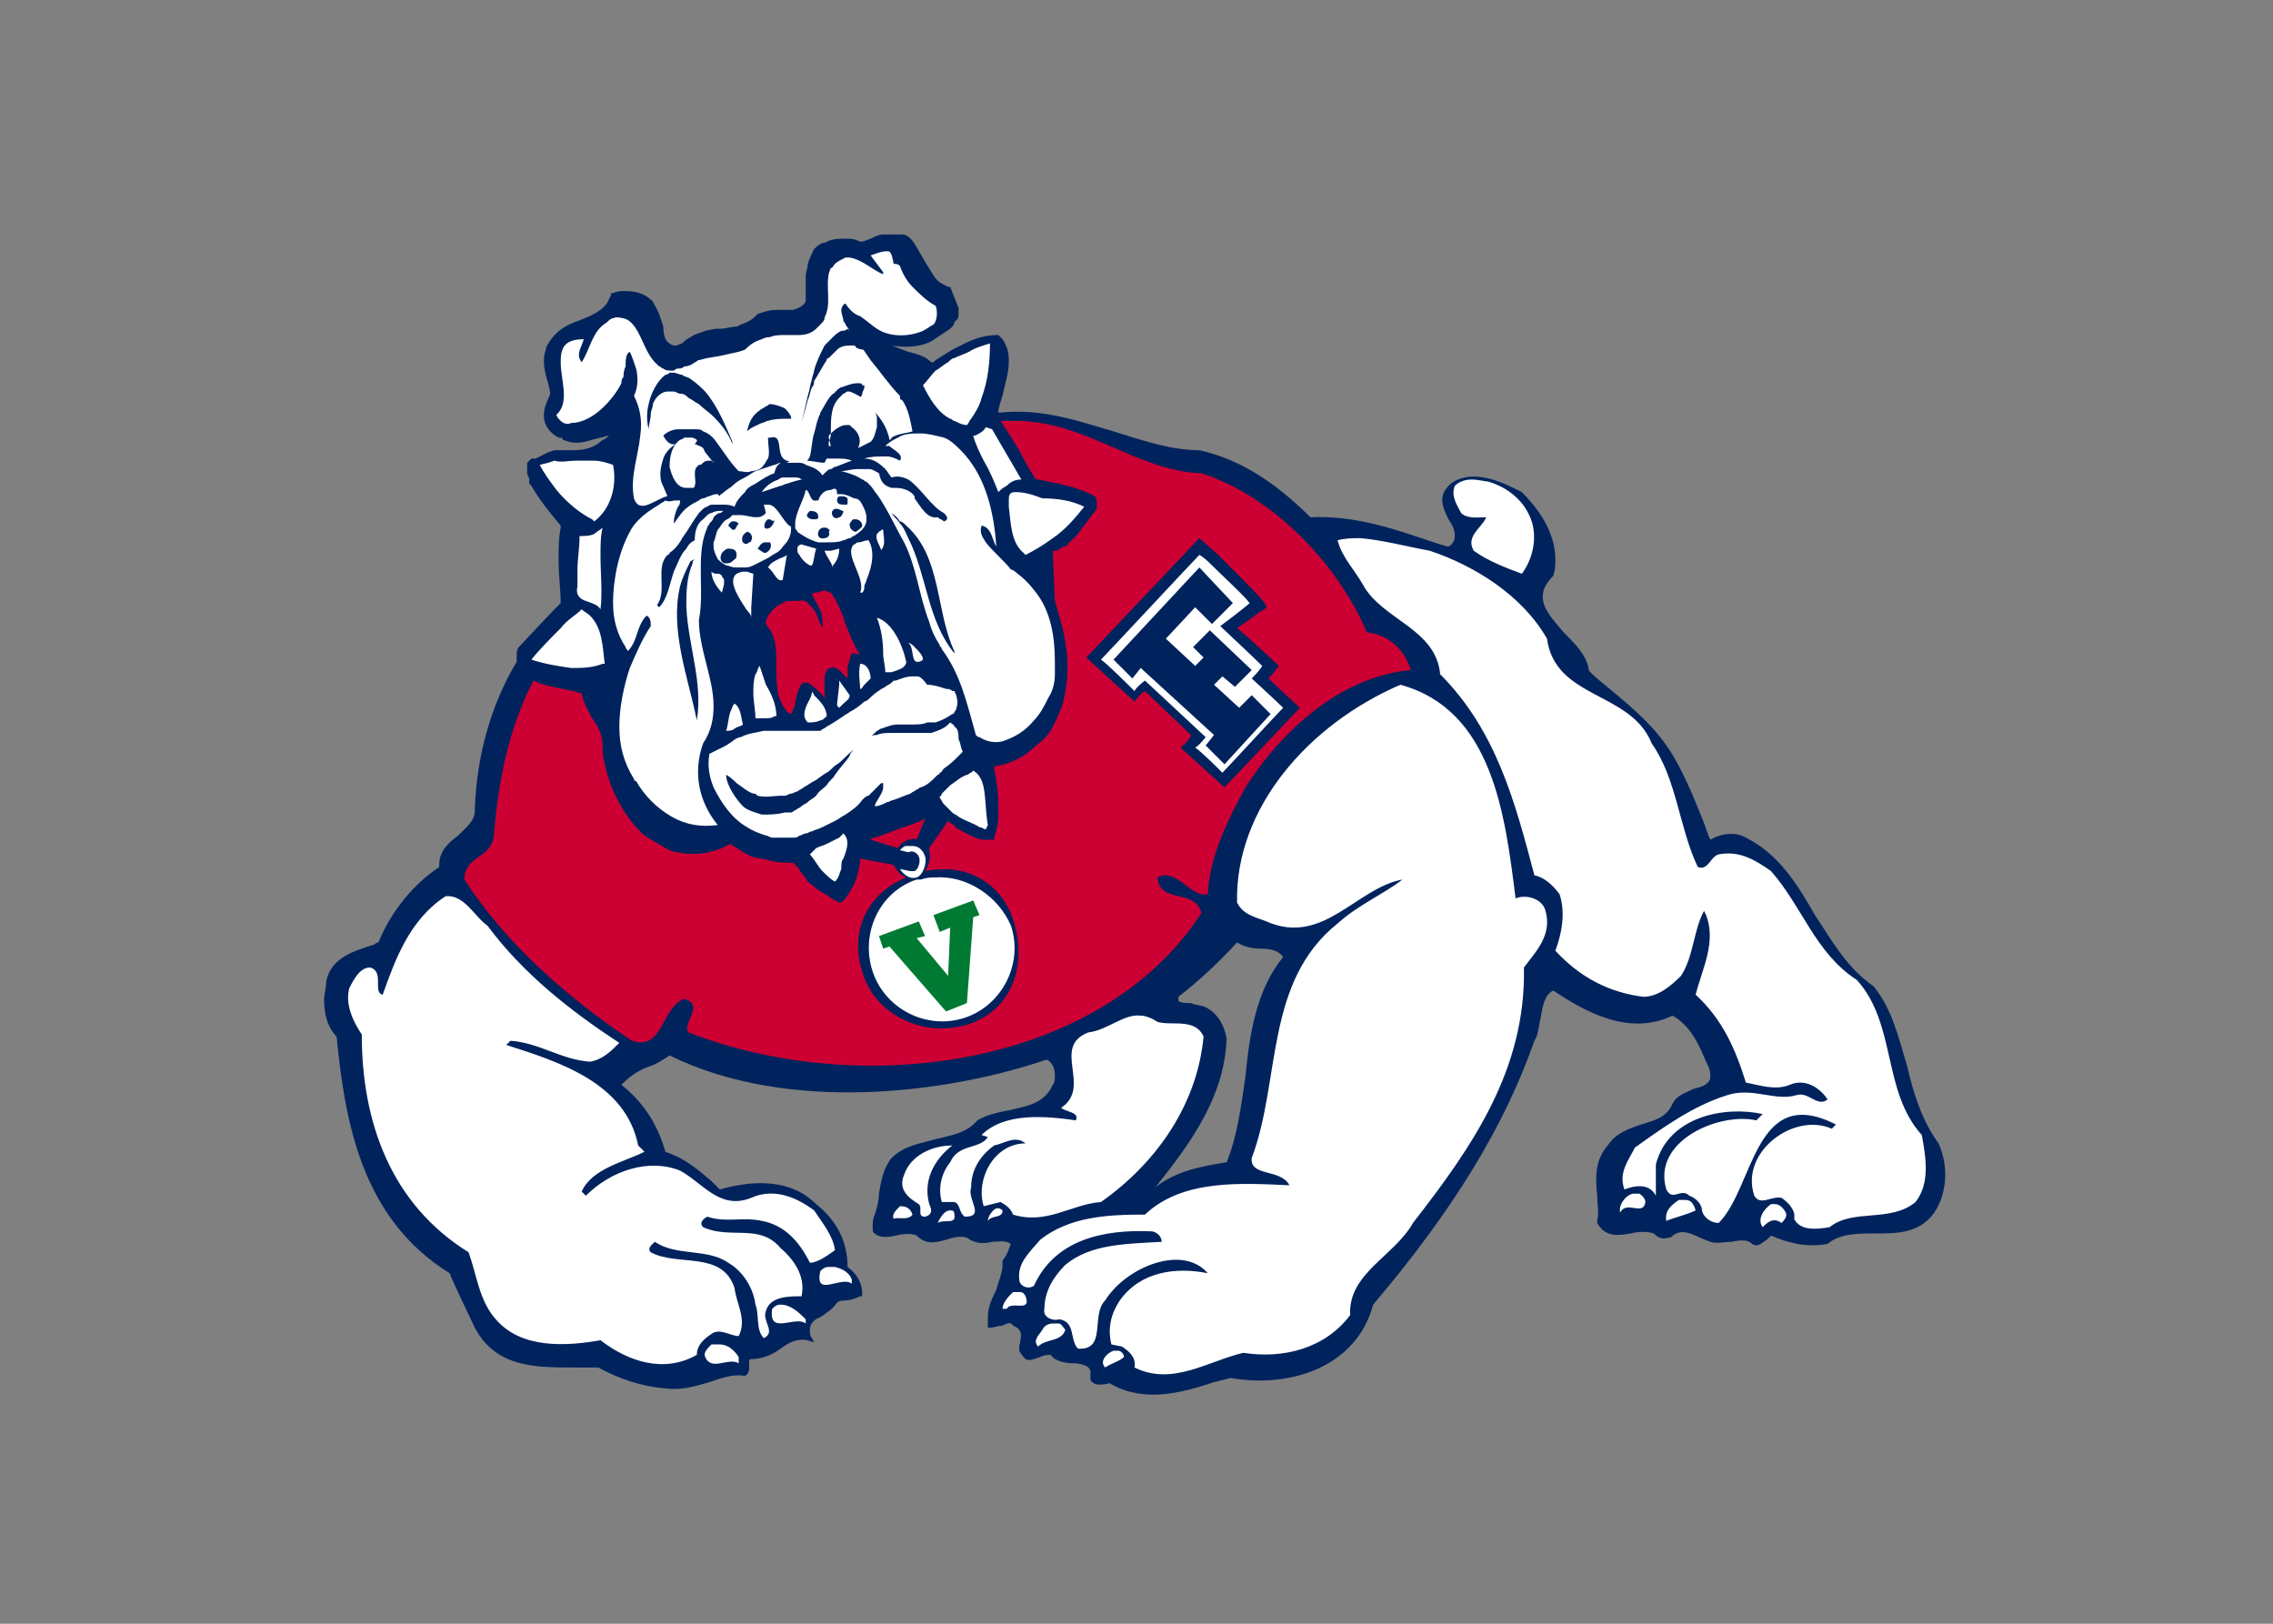<?xml version="1.0" encoding="utf-8"?>
<!-- Generator: Adobe Illustrator 25.0.1, SVG Export Plug-In . SVG Version: 6.00 Build 0)  -->
<svg version="1.1" id="katman_1" xmlns="http://www.w3.org/2000/svg" xmlns:xlink="http://www.w3.org/1999/xlink" x="0px" y="0px"
	 viewBox="0 0 560 400" style="enable-background:new 0 0 560 400;" xml:space="preserve">
<rect x="0" y="0" width="560" height="400" fill="#808080" stroke="none"/>
<style type="text/css">
	.st0{fill:#00235D;}
	.st1{fill:#CC0033;}
	.st2{fill:#FFFFFF;}
	.st3{fill:#007A33;}
</style>
<g transform="matrix(5.159 0 0 -5.159 -143.54 2109.5)">
	<path class="st0" d="M70.9,397.7c-0.2,0-0.3,0-0.5,0c-0.1,0-0.3,0-0.4,0c-0.2,0-0.4-0.1-0.6-0.2c-0.3-0.1-0.4-0.2-0.6-0.1l0,0l0,0
		c-0.2,0.1-0.4,0.1-0.6,0.1c-0.3,0-0.5,0-0.8-0.1c0,0-0.2-0.1-0.2-0.1l-0.1,0c-0.2-0.1-0.3-0.2-0.4-0.3l0,0l0,0
		c-0.1-0.2-0.2-0.4-0.3-0.7c0-0.2-0.1-0.4-0.1-0.6c0,0,0-0.6,0-0.6c0,0,0-0.2,0-0.2s0-0.3,0-0.4c-0.1-0.2-0.3-0.3-0.6-0.4
		c0,0,0,0,0,0l-0.2,0h0l-0.4,0c-0.3,0-0.5,0-0.8-0.1c0,0-0.3-0.1-0.3-0.1l0,0l-0.1-0.1c-0.2-0.2-0.4-0.3-0.7-0.4
		c0,0-0.2-0.1-0.2-0.1l-0.1,0c0,0-0.6-0.1-0.6-0.1l-0.3,0l0,0l-0.5-0.1c-0.2-0.1-0.4-0.1-0.7-0.3c-0.2-0.1-0.3-0.2-0.4-0.3
		c-0.1,0-0.2-0.1-0.3-0.1c-0.1,0-0.2,0-0.3,0.1c-0.2,0.1-0.3,0.4-0.3,0.8c-0.1,0.3-0.2,0.7-0.4,1c0,0-0.1,0.2-0.1,0.2l0,0l0,0l0,0
		l0,0c-0.4,0.4-0.8,0.5-1.4,0.5c-0.1,0-0.3,0-0.5-0.1l-0.1,0l0-0.1l-0.2-0.4c-0.3-0.4-0.8-0.6-1.3-0.8c-0.6-0.2-1.2-0.5-1.6-1.3
		c0,0,0-0.1,0-0.1c-0.1-0.2-0.1-0.4-0.1-0.6c0-0.3,0.1-0.7,0.2-1c0,0,0.1-0.4,0.1-0.5c-0.1-0.3-0.3-0.6-0.3-1c0,0,0-0.1,0-0.1
		c0-0.4,0.3-0.8,0.7-1l0,0l0,0c0.1,0,0.2,0,0.2-0.1l0,0l0,0l0.3-0.1c0.4-0.1,0.8,0,1.1,0.1c0,0,0.4,0.1,0.4,0.1
		c0.1,0,0.3,0.1,0.4,0.1c-0.1-0.1-0.2-0.2-0.3-0.2c-0.4-0.4-0.9-0.5-1.4-0.5h-0.3h-0.6c0,0,0,0,0,0s-0.3-0.1-0.3-0.1
		c-0.2-0.1-0.4-0.2-0.6-0.3c0,0-0.1,0-0.1,0l-0.1,0l-0.1-0.1l-0.1-0.1l0-0.3c0,0,0-0.2,0-0.2v0c0-0.1,0.1-0.2,0.1-0.3l0-0.2l0,0
		c0,0,0.1-0.1,0.1-0.1c0.4-0.7,0.9-1.3,1.4-1.9l0,0l0,0c0,0,0-0.1,0-0.1c-0.1-0.5-0.1-1-0.1-1.5c0-0.8,0.1-1.5,0.1-2.1
		c-0.1-0.1-0.4-0.4-0.4-0.4c0,0-1.6-1.7-1.6-1.7c-0.1-0.1-0.1-0.3-0.1-0.4c0-0.1,0-0.1,0-0.2c0,0,0-0.1,0-0.1c-1.2-2-1.9-4.4-2-7
		l0,0l0,0c0-0.1,0-0.1,0-0.1c0-0.5-0.4-0.8-0.8-1.2c-0.4-0.3-0.9-0.7-0.9-1.4c0,0,0-0.1,0-0.1c-1.2-0.8-2.3-2.1-2.9-3.6
		c-0.1,0-0.2-0.1-0.2-0.1c-0.9-0.3-2.1-0.6-2.3-1.8c0-0.3-0.1-0.6-0.1-0.8c0-0.8,0.2-1.4,0.6-1.8c0.4-4.1,1.2-8.7,5.4-11.3
		c0-0.1,1.2-2.6,1.2-2.6c1-1.9,2.9-1.9,4.7-1.9c0.4,0,0.8,0,1.2,0c0.9-0.5,2-0.9,3.2-1c0.8-0.1,1.4,0.1,2.1,0.3
		c0.6,0.2,1.1,0.4,1.7,0.3l0,0l0,0c0.2,0.1,0.2,0.3,0.2,0.4c0,0,0,0.1,0,0.1c0,0,0,0.1,0,0.1c0,0.1,0,0.2,0.1,0.2
		c0.5,0,1,0.2,1.4,0.5c0.4,0.3,0.8,0.5,1.3,0.4l0.3-0.1l-0.1,0.2c-0.1,0.1-0.1,0.3-0.1,0.4c0,0.3,0.2,0.5,0.5,0.6
		c0.3,0.2,0.6,0.4,0.8,0.7c0.1,0.1,0.3,0.1,0.4,0.1c0.2,0,0.5,0.1,0.7,0.2l0.1,0v0.1c0,0.6-0.3,1-0.7,1.3c0,1.2-0.5,2.2-1.5,3
		c-1.3,1.3-3.2,1.1-4.6,0.7c-0.1,0.1-0.4,0.4-0.4,0.4c-0.7,0.6-1.3,1.1-2.2,1.4c-0.4,1.4-1.1,2.4-2.1,3.2c0.4,0.4,0.8,0.7,1.4,0.9
		c0.3,0.1,0.6,0.3,0.9,0.5c5.7-2.8,13.3-1.8,18-0.2c0.3-0.1,0.4-0.5,0.4-0.7c0-0.2,0-0.4-0.1-0.5c-0.4-0.9-1.2-1-2-1.2
		c-0.5-0.1-1.1-0.2-1.6-0.5l0,0l0,0c-0.5-0.6-1.2-0.7-2-0.9c-0.7-0.2-1.5-0.3-2.1-0.9c-0.4-0.5-0.5-1.1-0.6-1.7c0-0.3-0.1-0.7-0.2-1
		c-0.1-0.2-0.1-0.4-0.1-0.6c0-0.1,0-0.3,0.1-0.3c0.2-0.2,0.6-0.2,1-0.1c0.4,0.1,0.8,0.1,1,0c0.5-0.5,1-0.3,1.4-0.2
		c0.3,0.1,0.7,0.2,1,0.1c0.4-0.3,0.8-0.3,1.2-0.2c0.3,0,0.6,0.1,0.9-0.1c-0.1-0.2-0.1-0.3-0.2-0.5l-0.2-0.3l0,0c0-0.1,0-0.1,0-0.2
		c0-0.4-0.2-0.8-0.3-1.2c-0.2-0.4-0.4-0.8-0.4-1.3c0-0.1,0-0.2,0-0.4l0-0.1l0.1,0c0.2,0,0.4,0.1,0.6,0.1c0.2,0.1,0.4,0.2,0.5,0l0,0
		l0,0c0.5-0.2,0.4-0.5,0.3-1l0-0.2l0,0c0.1-0.2,0.2-0.3,0.3-0.4c0.2-0.1,0.4,0,0.7,0.1c0.2,0.1,0.3,0.1,0.5,0.1
		c0.2-0.3,0.7-0.4,1.1-0.4c0.3,0,0.6-0.1,0.7-0.2c0,0,0.1-0.1,0.1-0.2c0-0.1,0-0.1,0-0.2l0-0.1l0-0.1c0.2-0.3,0.5-0.2,0.7-0.2
		c0.1,0,0.2,0.1,0.3,0c1.6-0.9,3.4-0.4,4.9,0.1c0,0,0.8,0.2,0.8,0.2c2.8-0.5,6,0.5,6.8,3.5c3.9,4.6,6.3,8.6,7.7,12.6l0,0
		c0.2,0.3,0.2,0.7,0.3,1.1c0.1,0.6,0.2,1.1,0.6,1.3c1.5-1,3.6-2.2,5.7-1.2c0.9-0.5,1.3-1.5,1.6-2.2l0,0l0,0c0.1-0.2,0.2-0.4,0.2-0.6
		c0-0.1,0-0.1,0-0.2c-0.1-0.3-0.4-0.4-0.8-0.5c-0.4-0.2-0.8-0.3-1-0.7c-0.3-0.7-0.9-0.8-1.5-1c-0.6-0.2-1.2-0.4-1.6-1
		c-0.6-0.7-0.6-1.5-0.5-2.4c0-0.4,0.1-0.8,0-1.2l0-0.1l0,0c0.4-0.7,1-0.6,1.6-0.5c0.4,0.1,0.8,0.1,1.1,0c0.2-0.2,0.4-0.3,0.7-0.2
		l0.1,0l0,0c0.4,0.4,0.8,0.3,1.4,0l0.5-0.2c0.3-0.1,0.7,0,1,0c0.5,0.1,0.8,0.1,1-0.1l0,0l0,0c0.3-0.2,0.5,0.1,0.7,0.2
		c0.1,0.1,0.1,0.1,0.2,0.2c0.7-0.3,1.6-0.6,2.7-0.4l0,0l0,0c0.6,0.5,1.4,0.5,2.3,0.5c1,0,2.1,0,2.8,1c0.6,0.9,0.7,2.2,0.2,3.3l0,0
		l0,0c-0.8,1.1-1.2,2.4-1.5,3.7c-0.4,1.3-0.7,2.7-1.6,3.8l0,0l0,0c-1.3,0.9-2,2.2-2.8,3.4c-0.8,1.4-1.7,2.9-3.3,3.7
		c-0.5,0.3-1.2,0.2-1.7-0.1c-0.1,0.2-0.3,0.8-0.3,0.8c-0.4,1-0.8,2-1.3,2.9c-0.8,1.5-2,2.5-3.2,3.5c0,0-1,0.8-1,0.9
		c-0.1,0.7-0.6,1.2-1.2,1.8c-0.5,0.6-1,1.1-1,1.7c0,0.3,0.1,0.6,0.5,1l0,0l0,0c0.1,0.3,0.1,0.5,0.1,0.8c0,1.1-0.6,2.2-1.6,3.2l0,0
		l0,0c-0.8,0.4-2.3,1.2-3.4,0.4l0,0l0,0c-0.3-0.3-0.4-0.5-0.4-0.8c0-0.3,0.2-0.7,0.3-0.9c0.2-0.3,0.3-0.5,0.3-0.8
		c0-0.2-0.1-0.4-0.3-0.5c-0.1,0-0.7,0.2-0.7,0.2c-1.8,0.6-3.7,1.3-5.9,1.2c-1.8,1.8-3.5,2.8-5.3,3.2l0,0h0c-1.4,0-2.8,0.5-4.1,0.9
		c-1.7,0.5-3.4,1.1-5.4,0.9c0,0,0,0-0.1,0c0,0.2,0.1,0.5,0.2,0.8c0.1,0.5,0.3,1.1,0.3,1.6c0,0,0,0.1,0,0.1v0c0,0.4-0.1,0.7-0.3,1
		l-0.2,0.2c-0.5,0-1-0.1-1.6-0.4c0,0-0.6-0.3-0.6-0.3l0,0c0,0-0.8-0.5-0.8-0.5c0,0-0.1-0.1-0.1-0.1s0,0-0.1,0
		c-0.3,0.3-0.7,0.4-1.1,0.5c-0.3,0.1-0.5,0.2-0.8,0.3c0.6-0.1,1.3-0.1,1.9,0.2c0.3,0.2,0.6,0.4,0.9,0.6c0,0,0.1,0.1,0.1,0.1l0,0
		c0.1,0.1,0.1,0.3,0.2,0.3l0,0l0,0c0.1,0.1,0.1,0.2,0.1,0.3l0,0.2l0,0.1l-0.4,1l-0.1,0c-0.2,0.1-0.4,0.2-0.5,0.3
		c-0.2,0.2-0.4,0.6-0.6,0.9c-0.1,0.2-0.3,0.5-0.4,0.7C71.3,397.6,71.1,397.7,70.9,397.7L70.9,397.7z M86.9,363.9
		c0.3-0.2,0.7-0.3,1.1-0.3c0.5,0,0.9-0.1,1.1-0.4c-1.3-1.6-1.6-3.7-1.8-5.7c-0.2-1.4-0.4-2.9-0.9-4.1c-1.2-0.2-2.4-0.4-3.4-1.2
		c1.5,1.9,3.3,4.2,3.4,7.1v0l0,0c-0.1,0.6-0.4,1.2-1,1.5c-0.2,0.1-0.5,0.1-0.7,0.2c-0.2,0-0.5,0-0.6,0.1c0,0,0,0,0,0.1
		c0,0,0,0.1,0,0.1C85,362,86,362.9,86.9,363.9L86.9,363.9z"/>
	<path class="st1" d="M76.3,388.8c-0.2,0-0.5,0-0.7,0c0.4-0.6,0.8-1.2,1.1-1.8c0,0,0.5-0.9,0.6-1c0,0,0,0,0.1,0
		c0.9-0.2,1.8-0.3,2.7-0.8l0,0l0,0c0.1-0.1,0.1-0.2,0.1-0.3c0-0.1,0-0.2,0-0.2l0-0.1l0,0l0,0c-0.3-0.4-0.7-0.9-0.9-1.2
		c0,0-0.2-0.2-0.2-0.2l-0.2-0.2l-0.1-0.1c0,0,0,0,0,0c0-0.1-0.1-0.1-0.2-0.1c0,0,0,0,0,0c0,0,0,0,0,0l-0.3-0.2l-0.1,0l0.1,0.1
		l-0.1-0.1l0,0c0,0-0.1,0-0.1,0c0,0,0,0,0-0.1c0-0.1,0.1-2.2,0.1-2.3c0.2-0.7,0.4-1.3,0.5-2c0.1-0.5,0.1-0.9,0.1-1.3
		c0-0.5-0.1-1.1-0.2-1.5c-0.1-0.4-0.3-0.8-0.5-1.2c-0.2-0.4-0.5-0.7-0.8-0.9c-0.6-0.6-1.3-0.9-2-1c0,0,0-0.1,0-0.1
		c0.1-0.5,0.2-1.1,0.2-1.8c0-0.2,0-0.4,0-0.5c0-0.3-0.1-0.7-0.2-1l0-0.1l-0.3,0l-0.1,0l0,0l-0.1,0l-0.1,0c-0.4,0.1-0.7,0.3-1.1,0.5
		l0,0c0,0-0.2,0.1-0.2,0.2l0,0l-0.2,0.1c0,0-0.1,0.1-0.1,0.1l-0.9-1.3c0,0,0,0,0-0.1c0.1-0.3,0-0.7-0.2-1c1.9,0.4,3.6-0.5,4.2-2.3
		c0.7-2.1,0-4.3-2.1-5c-2.1-0.7-4.5,0.4-5.1,2.5c-0.6,1.9,0.2,3.7,2.1,4.5c-0.3,0.1-0.5,0.4-0.6,0.6l-1.6,0.3c0-0.3-0.1-0.7-0.2-1
		c-0.1-0.3-0.3-0.6-0.5-0.9l0,0c0,0-0.1-0.1-0.1-0.1l-0.1-0.1l-0.1,0c-0.2,0.1-0.4,0.2-0.5,0.3c0,0-0.5,0.3-0.5,0.3l-0.5,0.4
		c0,0,0,0,0,0l-0.2,0.3c0,0-0.2,0.2-0.2,0.3l-0.2,0.2c0,0-0.1,0.1-0.1,0.1l0,0c0,0,0,0,0,0c-0.3,0-0.7,0-1.1,0.1
		c-0.3,0.1-0.6,0.1-0.9,0.2c-0.4,0.2-0.7,0.4-1,0.6c-0.7-0.4-1.6-0.6-2.5-0.4c-0.2,0-0.4,0.1-0.6,0.2c-0.3,0.2-0.7,0.4-1,0.6
		c-1,0.9-1.8,2.4-2,4l0,0l0,0c0,0.1,0,0.2,0,0.3c0,0,0,0,0,0c0,0.5-0.2,0.9-0.5,1.3c-0.2,0.4-0.4,0.7-0.5,1.2
		c-0.1,0-0.4,0.1-0.4,0.1l-0.5,0.1c-0.5,0.1-1,0.2-1.4,0.4c-1.2-2.3-1.7-4.9-1.9-7.5c-0.2-1-1.4-0.9-1.4-2c2-3.1,5-5.7,8-7.7
		c1.5-0.5,1.4,1.6,2.5,2c1-0.3-0.1-1.1,0.2-1.6c8.2-3.2,19.7-1.7,24.5,5.7c-0.3,1.2-2,0.4-2.1,1.7c0.9,0.5,1.6-1,2.4-0.8
		c0.1,1.9,1,3.6,1.8,5.1c1.8,2.8,4.6,5.3,7.9,5.6c-0.3,1-1.1,1.7-2.1,1.8c-1.4,3.3-4.5,6.5-7.9,7.6
		C82.1,386.4,79.7,388.8,76.3,388.8L76.3,388.8z M67.2,380.7c-0.1,0-0.3-0.1-0.4-0.1c0,0-0.2,0-0.2-0.1c0,0,0,0,0,0
		c0.2-0.4,0.5-0.8,0.5-1.2c0-0.1,0-0.1,0-0.2l0-0.2l-0.1,0.2c-0.1,0.2-0.1,0.3-0.2,0.5c-0.1,0.2-0.2,0.3-0.4,0.5
		c-0.2,0.2-0.3,0.1-0.6,0.1c0,0-0.1,0-0.2,0c-0.1,0-0.1,0-0.2,0c0,0-0.2-0.1-0.2-0.1L65,380c-0.3-0.2-0.4-0.4-0.5-0.5
		c0-0.1-0.1-0.2-0.1-0.3c0,0,0-0.1,0-0.1c0.5-0.6,0.5-1.2,0.5-1.9v-0.2c0-0.4,0-0.8,0.1-1.3c0.1-0.3,0.3-0.8,0.6-0.9
		c0.1,0.2,0.2,0.4,0.2,0.6l0.1,0.4c0.1,0.2,0.1,0.4,0.3,0.5l0,0l0,0c0,0,0.2,0,0.2,0c0.2-0.1,0.4-0.3,0.6-0.5
		c0.1-0.1,0.2-0.2,0.2-0.3c0,0.1,0,0.4,0,0.4s0,0.6,0,0.6c0,0.2,0.1,0.4,0.2,0.5l0,0c0,0,0.1,0,0.1,0c0.2,0.1,0.4-0.1,0.6-0.3
		c0.1-0.1,0.1-0.1,0.2-0.2c0,0.1,0,0.2,0,0.2c0,0.1,0,0.3,0,0.4c0.1,0.2,0.1,0.4,0.2,0.6l0,0h0c0.1,0,0.3,0,0.4-0.1
		c-0.3,0.5-0.5,1-0.7,1.5c-0.1,0.4-0.3,0.8-0.5,1.2c0,0-0.2,0.3-0.2,0.3c-0.1,0-0.2,0.1-0.3,0.1C67.4,380.7,67.3,380.7,67.2,380.7z
		 M72,369.8c-0.1,0-0.2-0.1-0.2-0.1c0,0-0.8-0.3-0.8-0.3c0,0-0.3-0.1-0.3-0.1l-0.8-0.3l-0.3-0.1c0,0,0,0,0,0c-0.1,0-0.1,0-0.2-0.1
		l1.3-0.4c0.1,0.2,0.3,0.3,0.5,0.4c0.1,0,0.3,0.1,0.4,0L72,369.8z M69,368.8C69,368.8,69,368.8,69,368.8c0-0.1,0-0.2,0-0.2L69,368.8
		z"/>
	<path class="st0" d="M84.2,373.2l2.1-1.9l3.6,3.8c0,0-1.2,1.1-1.5,1.4c0.2,0.2,0.5,0.6,0.5,0.6s-1.6,1.5-2,1.8
		c0.3,0.2,1,0.7,1.1,0.8c0.1,0,0.2,0.1,0.2,0.1c0,0,0.1,0.1,0.1,0.1c0,0.2-0.4,0.6-2.3,2.5c0,0-0.9,0.8-0.9,0.8l-5.4-5.7l2.3-2.1
		c0,0,0.3,0.4,0.5,0.5c0.3-0.3,1.9-1.8,2.2-2.1C84.6,373.5,84.2,373.2,84.2,373.2"/>
	<path class="st2" d="M70.2,396.9c-0.3,0-0.5-0.1-0.8-0.2l0.6-0.8l0-0.1c-0.5,0.2-1,0.7-1.6,0.8c-0.1,0-0.1,0-0.2,0
		c-0.2-0.1-0.4-0.2-0.5-0.3c-0.1-0.1-0.1-0.2-0.2-0.2c-0.3-0.6,0-1.5-0.2-2.1c0-0.1-0.1-0.2-0.1-0.3c0-0.1-0.1-0.2-0.2-0.3
		c0,0-0.1-0.1-0.1-0.1c0,0-0.1-0.1-0.1-0.1c-0.2-0.2-0.5-0.3-0.8-0.3c-0.1,0-0.1,0-0.2,0c-0.1,0-0.2,0-0.4,0c-0.3,0-0.6,0-0.8-0.1
		c-0.1,0-0.2,0-0.4-0.1c-0.3-0.1-0.5-0.2-0.8-0.5c0,0,0,0,0,0l-0.3-0.1l-0.9-0.2l-0.6-0.1l-0.4-0.1c-0.1,0-0.1-0.1-0.2-0.1
		c-0.1-0.1-0.3-0.2-0.5-0.2c-0.1-0.1-0.2-0.1-0.3-0.1c-0.1,0-0.2-0.1-0.2-0.1c0,0-0.1,0-0.1,0c-0.1,0-0.3,0-0.4,0.1l0,0
		c-0.1,0-0.1,0.1-0.2,0.1c0,0-0.1,0.1-0.1,0.1c-0.7,0.6-0.8,2-1.6,2.2c-0.1,0-0.3,0.1-0.5,0c-0.1,0-0.2-0.1-0.3-0.2
		c-0.7-0.4-0.8-1.3-1.2-1.9c-0.3,0.4,0,0.7,0.1,1.1c-1,0-1.1-0.5-1.1-1.1c0-0.8,0.4-1.8-0.1-2.4c0,0-0.1-0.1-0.1-0.1
		c0-0.1,0.1-0.2,0.2-0.3c0.1-0.1,0.3-0.2,0.5-0.1c1,0,2,1.1,2.4,1.9c0,0.1,0,0.2,0.1,0.3c0,0.1,0,0.3,0.1,0.5c0,0.3,0,0.6,0.2,0.7
		c0.1-0.2,0.2-0.5,0.3-0.8c0.1-0.4,0.1-0.9-0.1-1.3c0.3-0.6,0.4-1.2,0.3-1.9c-0.1-1-0.5-2-0.3-3c0.2-0.6,0.7-0.3,1.1-0.1
		c0.2,0.1,0.4,0.2,0.5,0.2l-0.3,0.7c-0.1,0.4,0,0.8,0.1,1.1c0.1,0.3,0.3,0.5,0.6,0.7c-0.3-0.1-0.5,0.2-0.6,0.4
		c0.2,0.2,0.5,0.3,0.7,0.3c0.1,0,0.1,0,0.2,0c0.1,0,0.2,0,0.3,0c0.1,0,0.2,0,0.2,0c0,0,0.1,0,0.1,0c0.2,0,0.3,0,0.4-0.1
		c0.3-0.1,0.5-0.3,0.7-0.6c0.3-0.4,0.6-0.9,1-1.3c0,0,0,0,0,0c0.2,0,0.4-0.1,0.6,0c0.2,0,0.5,0.1,0.6,0.3c0.1,0.1,0.1,0.2,0.2,0.3
		c0.1,0.3,0,0.6,0,1c0,0,0.1,0,0.1,0c0.7,0.2,0.2-0.9,0.8-1.1c0.1,0,0.3-0.1,0.4-0.1c0.1,0,0.3,0,0.4,0c0.1,0,0.2,0.1,0.3,0.3
		c0.1,0.4,0.1,0.8,0.2,1.1c0.1,0.3,0.1,0.5,0.2,0.7c0,0.1,0.1,0.2,0.1,0.3c0.2,0.3,0.3,0.6,0.6,0.9c0,0,0.1,0,0.1,0.1c0,0,0,0,0,0
		c0,0,0.1,0,0.1,0.1c0.1,0,0.1,0.1,0.2,0.1c0.3,0.1,0.5,0.2,0.8,0.2c0.1,0,0.2,0,0.2-0.1c0,0,0.1,0,0.1,0c0-0.1,0-0.1,0-0.1
		c0-0.1-0.1-0.2-0.1-0.3l0,0c0-0.1-0.1-0.2-0.2-0.2c0.1-0.1,0.2-0.1,0.2-0.2c0.1-0.1,0.2-0.1,0.3-0.2c0.5-0.4,0.9-1,1-1.6
		c0,0,0.1,0,0.1,0.1c0.3,0.2,0.7,0.2,1,0.3c-0.1,0.5-0.2,1.1-0.5,1.5c-0.1,0-0.1,0.1-0.1,0.2c-0.5,0.5-0.9,1.1-1.4,1.7
		c-0.4,0.6-0.8,1.1-1.2,1.7c0,0.1-0.1,0.1-0.1,0.2c0,0.1-0.1,0.3-0.1,0.5c0,0.1,0.1,0.3,0.2,0.3c0.2-0.3,0.4-0.5,0.7-0.6
		c0.3-0.2,0.5-0.4,0.8-0.6c0.6-0.4,1.5-0.4,2.2-0.1c0.2,0.1,0.3,0.2,0.5,0.3c0.2,0.2,0.2,0.7,0.1,0.9c-0.4,0.2-0.8,0.6-1.1,0.9
		c-0.3,0.3-0.5,0.7-0.6,1c-0.1,0.1-0.2,0.1-0.3,0.1C70.4,396.9,70.3,396.9,70.2,396.9L70.2,396.9z M75.1,392.5
		c-0.3-0.1-0.7-0.2-1-0.4c-0.2-0.1-0.5-0.2-0.7-0.3c-0.1,0-0.2-0.1-0.3-0.2c-0.2-0.1-0.4-0.3-0.6-0.4c-0.2-0.2-0.4-0.5-0.6-0.7
		c0.3-0.6,0.7-1.3,1.3-1.6c0.1,0,0.1-0.1,0.2-0.1c0.2-0.1,0.4-0.2,0.6-0.2c0.1,0.1,0.1,0.2,0.2,0.3c0.2,0.3,0.4,0.6,0.5,1
		C75,390.7,75.1,391.6,75.1,392.5z M68.4,390.2c0,0-0.1,0-0.1,0c-0.1,0-0.1-0.1-0.2-0.1c0,0-0.1-0.1-0.1-0.1c0,0-0.1-0.1-0.1-0.1
		c-0.4-0.4-0.4-1-0.4-1.6c0-0.2,0-0.3-0.1-0.5c0-0.1,0-0.2,0-0.2l0.1,0l0,0l-0.1,0.4c0,0.1,0,0.1,0.1,0.2c0.2,0.2,0.5,0.4,0.7,0.4
		c0.1,0,0.1,0,0.1,0c0,0,0,0,0.1,0c0,0,0.1-0.1,0.1-0.1c0.3-0.2,0.5-0.6,0.3-1l0.2,0.1l0.4,0.2c0.2,0.2,0.2,0.4,0.3,0.7
		c0,0.2,0,0.4,0,0.5c-0.1,0.3-0.2,0.5-0.4,0.7C69,389.9,68.7,390.1,68.4,390.2z M74.9,388.5c-0.1-0.2-0.3-0.3-0.5-0.4
		c0,0-0.1,0-0.1,0c0.1-0.4,0.3-0.8,0.5-1.2c0.3-0.5,0.5-1,0.7-1.5c0.1,0.1,0.2,0.2,0.4,0.3c0.2,0.2,0.4,0.3,0.7,0.3l-1.4,2.4l0,0
		L74.9,388.5z M71.8,388.2c-0.4,0-0.8,0-1.1-0.2c-0.2-0.1-0.4-0.2-0.6-0.4c0,0,0,0,0,0l0,0l0.2,0c0.2-0.2,0.7-0.4,0.5-0.7
		c-0.2,0.1-0.4,0.2-0.6,0.2c-0.1,0-0.1,0-0.2,0c-0.3,0-0.6,0-0.9-0.1c-0.1,0-0.1,0-0.2,0c0.1,0,0.1,0,0.2,0c0.4,0,0.7-0.2,1-0.5
		c0.1-0.1,0.2-0.3,0.3-0.4v0c0.3,0.1,0.6,0,0.8-0.1c0.6-0.4,1.1-1.3,1.7-1.6c0.1-0.1,0.3-0.3,0-0.4c-0.1,0.1-0.2,0.1-0.3,0.2
		c-0.5-0.1-0.8,0.5-1.1,0.9l0,0.1c-0.2,0.3-0.6,0.4-0.9,0.4c-0.1,0-0.2,0-0.2,0c-0.3,0.1-0.5,0.2-0.6,0.7c-0.2,0.1-0.3,0.2-0.5,0.2
		c-0.1,0-0.1,0-0.2,0c0,0-0.1,0-0.2,0c0,0-0.1,0-0.1,0c-0.3,0-0.6-0.1-0.8-0.1c0,0,0,0-0.1,0c0,0,0.1,0,0.1,0c0.4-0.1,0.7-0.2,1-0.4
		c0.1,0,0.1-0.1,0.2-0.1c0.1-0.1,0.1-0.1,0.2-0.2c0.1-0.1,0.2-0.3,0.3-0.4c0.5-0.7,0.9-1.6,1.3-2.3c0.6-1.2,0.7-2.5,1.2-3.8
		c0.1-0.4,0.3-0.8,0.5-1.1c0-0.1,0.1-0.1,0.1-0.2c0.9-1.2,1.2-2.6,1.6-4c0-0.1,0.1-0.2,0.2-0.2c0.3-0.2,0.7-0.3,1.1-0.2
		c0.6,0.2,1.1,0.5,1.5,1c0.3,0.3,0.5,0.7,0.7,1.1c0.2,0.3,0.3,0.7,0.3,1.1c0,0.2,0,0.4,0,0.6c0,1.2-0.2,2.4-0.9,3.3
		c-0.3,0.4-0.6,0.7-1,1c0,0-0.1,0.1-0.2,0.1c-0.3,0.4-0.9,0.9-1.2,1.3c-0.2,0.3-0.3,0.5-0.2,0.8c0,0,0,0,0,0c0.5-0.1,0.5-0.7,0.7-1
		c-0.1,1.6-0.5,3.4-1.7,4.6c-0.2,0.2-0.5,0.5-0.8,0.6C72.5,388.1,72.1,388.2,71.8,388.2L71.8,388.2z M60.9,388c-0.1,0-0.2,0-0.3,0
		c0,0,0,0-0.1,0c0,0-0.1-0.1-0.2-0.1c-0.4-0.3-0.5-0.8-0.5-1.3c0.1-0.4,0.3-1,0.8-1c0.1,0,0.2,0,0.3,0c0.1,0,0.1,0.1,0.1,0.1
		c0.1,0.2-0.1,0.7,0.1,0.9c0,0,0.1,0.1,0.1,0.1c0.1,0,0.1,0,0.2,0.1c0.1,0.1,0.2,0.1,0.3,0.1c0.1,0,0.2,0,0.2-0.1l-0.4,0.5l-0.1,0.2
		c-0.1,0.1-0.2,0.1-0.4,0.2C61.2,387.9,61.1,387.9,60.9,388L60.9,388z M67.7,387c-0.1,0-0.1,0-0.2,0c-0.1,0-0.1,0-0.2,0l-0.1-0.2
		c-0.3,0-0.6,0.1-0.9,0.1c-0.1,0-0.2,0-0.4,0c-0.2,0-0.4,0-0.5-0.1c0.2,0,0.4,0,0.5,0c0.1,0,0.3,0,0.4-0.1c0.3-0.1,0.6-0.2,0.8-0.5
		c0,0,0.1,0.1,0.1,0.1c0.1,0.1,0.2,0.2,0.3,0.2c0.1,0,0.1,0.1,0.2,0.1c0.3,0.1,0.5,0.2,0.8,0.3c0.1,0,0.1,0,0.1,0c0,0-0.1,0-0.1,0
		C68.3,387,68,387,67.7,387z M56.2,386.9c-0.3,0-0.6,0-0.9,0c-0.3,0-0.7-0.1-1,0l-0.3-0.1l-0.4-0.1c0.2-0.4,0.5-0.8,0.8-1.2
		c0.5-0.6,1.1-1.1,1.7-1.4c0,0,0.1-0.1,0.1-0.1c0.8,0.6,1.1,1.7,0.9,2.7C56.8,386.8,56.5,386.9,56.2,386.9z M65.4,386.8
		c-0.1,0-0.2,0-0.3-0.1C65.2,386.8,65.3,386.8,65.4,386.8L65.4,386.8z M65.1,386.8c-0.1,0-0.2-0.1-0.3-0.1c-0.3-0.1-0.6-0.2-0.9-0.3
		c-0.2-0.1-0.3-0.2-0.5-0.3c-0.2-0.1-0.4-0.2-0.6-0.4c-0.1-0.1-0.3-0.2-0.4-0.3c-0.1-0.1-0.2-0.1-0.2-0.2l-0.1,0.1c0,0,0,0,0,0
		c-0.1,0-0.2,0-0.4-0.1c-0.1,0-0.2-0.1-0.3-0.1c0,0-0.1,0-0.2-0.1c-0.4-0.2-0.7-0.4-0.9-0.7c-0.1-0.1-0.2-0.3-0.3-0.4
		c0,0.3,0.1,0.6,0.2,0.8c0.1,0.1,0.1,0.2,0.1,0.3c-0.1,0-0.2,0-0.2,0c-0.2,0-0.3-0.1-0.5,0c-0.1-0.1-0.2-0.1-0.3-0.2
		c-0.5-0.3-1.1-0.7-1.4-1.3c-0.5-0.9-0.8-2.2-0.8-3.4c0-0.8,0.2-1.5,0.6-2.1c0-0.1,0.1-0.1,0.1-0.2c0.5,0.5,0.4,1.2,0.9,1.7
		c0.2-0.1,0.2-0.3,0.2-0.5c-0.4-0.6-0.7-1.3-1-2c-0.3-0.9-0.5-1.9-0.5-2.8c0-0.9,0.2-1.7,0.7-2.5c0,0,0-0.1,0.1-0.1
		c0.4-0.7,1-1.3,1.7-1.7c0.7-0.4,1.4-0.5,2.2-0.4c-0.9,1.1-1.2,2.5-0.7,3.9c0.4,0.6,0.5,1.2,0.5,1.8c0,1.3-0.7,2.7-0.7,4.1
		c0.1,0.5,0.1,0.9,0.1,1.4c0,1.1-0.1,2.1,0.3,3c0,0.1,0.1,0.1,0.1,0.2c0.1,0.1,0.2,0.2,0.2,0.3c0.1,0.1,0.2,0.2,0.3,0.2
		c0.1,0,0.1,0.1,0.2,0.1c-0.1,0-0.1,0-0.2,0c-0.1,0-0.2,0-0.4-0.1c-0.1,0-0.2-0.1-0.3-0.2c0,0-0.1-0.1-0.1-0.1c0,0,0,0,0,0
		c-0.3-0.2-0.4-0.6-0.4-1c-0.2-0.1-0.3-0.2-0.4-0.4c-0.3-0.3-0.4-0.7-0.6-1.1c-0.2-0.6-0.3-1.3-0.7-1.7l-0.1,0.1
		c0.5,0.7-0.1,1.8,0.5,2.4c0,0,0.1,0,0.1,0.1c0.3,0.2,0.5,0.5,0.6,0.7c0.3,0.4,0.5,0.8,0.8,1.2c0,0,0.1,0.1,0.1,0.1c0,0,0,0,0,0
		c0.1,0.1,0.2,0.2,0.3,0.2c0.1,0.1,0.2,0.1,0.3,0.1c0.1,0,0.3,0,0.4,0c0.2,0,0.4,0,0.6-0.1c0,0,0,0,0,0c0.1,0.3,0.3,0.5,0.5,0.7
		c0.1,0.2,0.3,0.3,0.5,0.4c0.3,0.2,0.6,0.4,0.9,0.5C64.9,386.7,65,386.7,65.1,386.8L65.1,386.8z M65.7,386.1c-0.1,0-0.3,0-0.4,0
		c-0.1,0-0.2,0-0.3-0.1c-0.3-0.1-0.6-0.3-0.8-0.6l0,0c0.3,0.1,0.6,0.2,0.9,0.3c0.1,0,0.2,0.1,0.3,0.1c0.3,0.1,0.6,0.2,0.8,0.2
		c0.1,0,0.1,0,0.1,0c-0.1,0-0.1,0-0.2,0C66,386.1,65.9,386.1,65.7,386.1z M98.1,386c-0.3,0-0.6-0.1-0.8-0.3
		c-0.2-0.5,0.1-0.9,0.3-1.3c0.3-0.3,0.9-0.2,1.2-0.2c-0.2-0.5-1-0.9-0.6-1.6c0.7-0.5,1.5-0.8,2.3-1.1c0.6,0.8,0.8,2,0.3,2.9
		c-0.4,0.8-1.2,1.3-1.9,1.5C98.8,385.9,98.4,386,98.1,386L98.1,386z M67.5,385.5c-0.3,0-0.5-0.2-0.6-0.5c0,0-0.1,0-0.1,0
		c-0.3-0.1-0.3,0.5-0.5,0.5c0,0,0,0,0,0c-0.1-0.5-0.4-0.9-0.5-1.5c0-0.1,0-0.2,0-0.3c0-0.1,0.1-0.1,0.1-0.2c0.3-0.2,0.6-0.4,1-0.5
		c0.1,0,0.3,0,0.4,0c0.3,0,0.6,0,0.8,0.1c0,0,0,0,0,0c0.1,0,0.2,0.1,0.3,0.1c0.1,0,0.1,0.1,0.2,0.1c0.3,0.2,0.6,0.4,0.6,0.8
		c0,0.1,0,0.1,0,0.1c0,0.2-0.1,0.4-0.2,0.6c-0.1,0.2-0.2,0.3-0.4,0.3c-0.2,0.1-0.4,0.2-0.6,0.2c-0.1,0-0.1,0-0.2,0
		C67.8,385.6,67.7,385.6,67.5,385.5z M76.3,385.4c-0.3,0-0.3-0.2-0.3-0.4c0-0.1,0-0.2,0-0.3c0.1-0.8,0.1-1.7,0.7-2.2
		c0,0,0.1-0.1,0.1-0.1c0.4,0.2,0.9,0.5,1.3,0.8c0.6,0.4,1.1,1,1.5,1.5c-0.6,0.3-1.3,0.4-2,0.4C77.1,385.3,76.7,385.4,76.3,385.4z
		 M64.5,384.8c-0.1,0-0.1,0-0.2,0c0,0,0,0,0,0l0.1-0.4c-0.2-0.2-0.3-0.2-0.5-0.2c-0.2,0-0.5,0.1-0.7,0.1c-0.1,0-0.3,0-0.4,0
		c0,0-0.1-0.1-0.1-0.1c-0.1-0.1-0.2-0.1-0.3-0.2c-0.1-0.1-0.2-0.3-0.3-0.4c-0.1-0.2-0.1-0.4-0.2-0.6c0-0.1,0-0.1,0-0.2
		c0-0.2,0.1-0.4,0.2-0.6c0.1-0.1,0.2-0.2,0.4-0.3l0,0c0.1,0,0.3-0.1,0.4-0.1c0.1,0,0.3,0,0.4,0c0.2,0,0.3,0,0.5,0.1
		c0.2,0.1,0.4,0.2,0.6,0.3c0.2,0.1,0.3,0.2,0.5,0.3c0.2,0.1,0.3,0.3,0.4,0.4c0.2,0.2,0.3,0.5,0.3,0.7c0,0,0,0.1,0,0.1
		c0,0,0,0.1-0.1,0.1C65.1,384.2,64.9,384.8,64.5,384.8z M56.6,383.7c-0.1-0.1-0.3-0.2-0.4-0.3c-0.2-0.1-0.5-0.1-0.7-0.1
		c0-0.6-0.1-1.1-0.1-1.6c0-0.3,0-0.5,0-0.8c-0.1-0.4,0.1-0.6,0.4-0.7c0.3-0.1,0.6-0.2,0.7-0.4c0.1,0.8,0,1.7,0,2.6
		C56.5,382.8,56.5,383.3,56.6,383.7z M69.9,383.6C69.9,383.5,69.8,383.5,69.9,383.6c-0.1-0.1-0.2-0.2-0.2-0.2
		c-0.1-0.3,0.2-0.6,0.2-0.8c0,0,0,0,0,0c0,0.1,0.1,0.1,0.1,0.2c0.1,0.2,0,0.6,0,0.8L69.9,383.6z M92.8,383.2c-0.4,0-0.7,0-1.1-0.1
		c0.2-0.8,0.8-1.4,1.2-2.1c0.9-1.7,3.5-2.1,3.7-4.3c2.7-2.7,3.6-6.2,4.5-9.6c0.5-0.1,0.9-0.5,1.2-0.9c0.3-0.9,0.1-1.9-0.2-2.7
		c1.2-1.3,2.6-2,4.2-2.2c0.7,0,1.3,0.5,1.8,1c0.6,0.9,0.6,2.2,1.1,3.1l0.1-0.2c0.5-1.3-0.2-2.6-0.5-3.8c1.3-1.2,1.9-2.6,2.4-4.2
		c0.6-0.1,1.4-0.4,2.1-0.1c0.7,0.3,1.4-0.1,1.8-0.7c-0.5-0.4-0.9,0.4-1.5,0.2c-1-0.3-2.1,0.4-3.3,0c-1.6-0.5-3-1.5-4.4-2.5
		c-0.3-0.6-0.8-1.2-0.5-2c0.5,0.2,1.2,0.3,1.5-0.3v1.5c0.6,2.3,3.3,2.8,5.1,2.4l-0.3-0.3c-1.8,0.4-5-1-4.3-3.3
		c0.3-0.6,0.7,0.1,1.1-0.3c0.3-0.1,0.6-0.4,0.6-0.7c0.1-0.4,0.5-0.6,0.8-0.6c1.7,1.7,1.7,6.7,5.6,4.7l-0.2-0.2
		c-1.8,0.8-4.4-1.1-3.7-3.2c0.3-0.5,0.8,0,1.3-0.1c0.3-0.2,0.7-0.6,0.6-1c0.3-0.6,1.1-0.5,1.7-0.4c1.1,0.9,2.9,0.2,4.1,1.2
		c0.7,0.9,0.5,2.1,0.3,3.2c-1.9,2.1-1.2,5.3-3.1,7.4c-2,1.3-2.6,3.5-4.1,5.2c-0.7,0.5-1.5,1-2.5,0.8c-0.4-0.1-0.5-0.8-1-0.6
		c-0.9,1.9-1,4.2-2.2,5.9c-1,2.5-4.6,2.1-5,5c-1.2,2.1-3.5,3.5-5.6,4.2C95,382.8,93.9,383.1,92.8,383.2L92.8,383.2z M69.3,383.1
		c-0.2,0-0.3-0.1-0.5-0.1c-0.1,0-0.1-0.1-0.2-0.1c-0.5-0.5,0.6-1.6,0.3-2.3l0.1,0c0.1,0.1,0.1,0.2,0.1,0.3c0,0.1,0.1,0.2,0.1,0.3
		C69.5,381.9,69.6,382.6,69.3,383.1z M66.1,382.9c-0.1,0-0.2-0.1-0.2-0.2c0-0.1,0-0.2,0.1-0.3c0.1-0.2,0.3-0.4,0.5-0.5
		c0,0,0,0,0.1,0c0.1,0.2,0.1,0.5,0.2,0.8L66.1,382.9L66.1,382.9z M67.9,382.7l-0.4-0.1l-0.3,0c0.1-0.3,0.3-0.5,0.4-0.8
		c0,0,0,0,0,0.1C67.8,382.1,67.9,382.4,67.9,382.7z M65.4,382.4c-0.1-0.1-0.2-0.1-0.4-0.2c-0.2-0.1-0.4-0.2-0.5-0.4
		c0.3-0.2,0.4-0.7,0.7-0.6L65.4,382.4z M85.1,382.4c-0.3-0.3-4.4-4.7-4.7-5c0.3-0.2,1.3-1.2,1.6-1.5c0.1,0.2,0.5,0.5,0.5,0.5
		l2.9-2.7c0,0-0.3-0.4-0.5-0.5c0.3-0.2,1.1-1,1.3-1.2c0.3,0.3,2.6,2.8,2.9,3.1c-0.3,0.3-1.5,1.4-1.5,1.4s0.4,0.4,0.5,0.6
		c-0.3,0.3-2,1.9-2,1.9s1.2,0.9,1.4,1.1c-0.3,0.4-1.2,1.2-2,2C85.6,382,85.3,382.3,85.1,382.4z M63.5,381.6c-0.1,0-0.1,0-0.2,0
		c-0.1,0-0.3-0.1-0.3-0.1c-0.4-0.3,0-1,0.4-1.6c0.1-0.2,0.3-0.3,0.3-0.5l0,0.5l0.1,1.6L63.5,381.6L63.5,381.6z M61.8,381.6
		c0-0.4,0.3-0.8,0.5-1v0l0.1,0.4l0,0.2c0,0.1-0.1,0.1-0.1,0.2c-0.1,0.1-0.1,0.1-0.2,0.1C62,381.5,61.9,381.5,61.8,381.6z
		 M55.6,379.8c-0.3-0.3-0.7-0.5-1-0.9c-0.5-0.5-1-1-1.4-1.5c0.6-0.2,1.2-0.3,1.9-0.4c0.5,0,1,0,1.5,0.2c0,0,0.1,0,0.1,0
		c-0.1,0.8-0.1,1.7-0.7,2.3C55.9,379.6,55.7,379.7,55.6,379.8z M69.7,379.4c0.2-0.5,0.3-1.1,0.3-1.7c0-0.3,0.1-0.6,0.1-0.9
		c0,0,0.1,0,0.1,0c0.1,0,0.1,0,0.2,0c0.3,0.1,0.7,0.2,0.7,0.5C70.9,378.2,70.4,379.2,69.7,379.4C69.7,379.4,69.7,379.4,69.7,379.4z
		 M71.2,378.2C71.2,378.2,71.2,378.2,71.2,378.2c0.3-0.2,0.1-1,0.5-0.9c0,0,0.1,0,0.2,0.1c0,0.2-0.2,0.4-0.4,0.6
		C71.4,378.1,71.3,378.2,71.2,378.2L71.2,378.2z M68.9,377.2C68.9,377.2,68.9,377.2,68.9,377.2c-0.1-0.5,0-0.9,0-1.2
		c0.1,0,0.1,0.1,0.2,0.2c0.1,0.1,0.2,0.2,0.3,0.3C69.4,376.7,69.3,377.2,68.9,377.2z M64.1,377.1c-0.1-0.1-0.1-0.3-0.2-0.4
		c-0.1-0.3-0.1-0.6-0.1-0.9c0-0.4,0.1-0.8,0.1-1.2c0.1,0,0.1,0,0.2,0c0.1,0,0.2,0,0.3,0c0.1,0,0.3,0,0.4,0.1c0,0,0,0,0.1,0
		c0,0.5-0.2,1-0.5,1.5C64.3,376.5,64.2,376.8,64.1,377.1z M71.6,376.6L71.6,376.6c0,0-0.1,0-0.1,0c0,0-0.1,0-0.1,0
		c-0.3,0-0.5-0.1-0.8-0.2c-0.1,0-0.1,0-0.2-0.1c-0.1-0.1-0.2-0.1-0.3-0.2c-0.2-0.1-0.5-0.3-0.7-0.5c-0.1-0.1-0.2-0.2-0.3-0.2
		c-0.2-0.2-0.5-0.4-0.7-0.5c-0.1-0.1-0.2-0.1-0.3-0.2c-0.3-0.2-0.6-0.4-0.8-0.5c-0.1-0.1-0.2-0.1-0.3-0.2c-0.1,0-0.1,0-0.2,0
		c-0.2,0-0.4,0-0.7,0c-0.2,0-0.3,0-0.5,0c-0.1,0-0.2,0-0.4,0c-0.1,0-0.2,0-0.4,0c-0.1,0-0.2,0-0.3,0c-0.1,0-0.1,0-0.2,0
		c-0.4-0.1-0.7-0.1-1.1-0.3c-0.1,0-0.3-0.1-0.4-0.2l-0.3-0.2l-0.8-0.4c-0.1-0.6,0-1.1,0.2-1.6c0.4-0.8,0.9-1.5,1.6-1.9
		c0.3-0.2,0.6-0.3,0.9-0.4c0.1,0,0.2-0.1,0.3-0.1c0.3,0,0.5,0,0.8,0c0.1,0,0.1,0,0.2,0c0.1,0,0.2,0,0.3,0.1c0.1,0,0.2,0.1,0.3,0.1
		c0.1,0,0.2,0.1,0.3,0.1c0.2,0.1,0.3,0.1,0.5,0.2c0.2,0.1,0.4,0.2,0.6,0.3c0.2,0.1,0.3,0.2,0.5,0.3c0.3,0.2,0.6,0.4,0.8,0.7
		c0.1,0.1,0.2,0.2,0.3,0.2c0.2,0.2,0.4,0.4,0.6,0.6l0.1,0l0,0c0-0.1,0-0.1,0-0.2c0-0.3-0.4-0.7-0.4-0.9c0.2,0,0.4,0.1,0.6,0.2
		c0.1,0,0.2,0.1,0.3,0.1c0.3,0.1,0.5,0.2,0.8,0.3c0.1,0.1,0.2,0.1,0.3,0.2c0.1,0,0.1,0.1,0.2,0.1c0.3,0.1,0.5,0.3,0.7,0.5
		c0,0,0.1,0.1,0.1,0.1c0.1,0,0.1,0.1,0.1,0.1c0.1,0,0.1,0.1,0.2,0.2c0.3,0.2,0.5,0.4,0.7,0.6c0.1,0.1,0.1,0.1,0.2,0.2
		c-0.1,0.2-0.1,0.4-0.2,0.6c0,0.2,0,0.5-0.2,0.6c0,0.1-0.1,0.1-0.2,0.2c0,0-0.1-0.1-0.1-0.1c-0.2-0.2-0.5-0.3-0.8-0.4
		c-0.1,0-0.1,0-0.2,0c0,0-0.1,0-0.1,0c0,0-0.1,0-0.1,0c-0.3,0-0.6,0-0.8,0c-0.1,0-0.1,0-0.2,0c-0.1,0-0.3,0-0.4,0
		c-0.3,0-0.6,0-0.8-0.1c-0.1,0-0.2,0-0.4-0.1c-0.1,0-0.2-0.1-0.3-0.1c-0.2-0.2-0.3-0.4-0.4-0.5c-0.1-0.1-0.2-0.2-0.2-0.3
		c-0.2-0.3-0.5-0.6-0.7-0.9c-0.1-0.2-0.3-0.3-0.4-0.5c-0.2-0.2-0.4-0.3-0.5-0.5c-0.1-0.1-0.3-0.2-0.4-0.3c-0.1-0.1-0.2-0.1-0.3-0.2
		c-0.1-0.1-0.2-0.1-0.3-0.2c-0.1,0-0.1-0.1-0.2-0.1c0,0-0.1,0-0.1,0c0,0-0.1,0-0.2,0c-0.4-0.1-0.7-0.1-1.1-0.1
		c-0.3,0.1-0.7,0.2-0.9,0.4l0,0c0,0,0,0,0,0c0,0,0,0,0,0v0c-0.3,0.3-0.8,1-0.8,1.5c0.2-0.1,0.4-0.3,0.5-0.4c0.3-0.2,0.5-0.4,0.8-0.5
		c0.1,0,0.1,0,0.2-0.1c0.4-0.1,0.8,0,1.1,0c0.1,0,0.1,0,0.2,0c0.1,0,0.2,0.1,0.3,0.1c0.1,0,0.2,0.1,0.3,0.1c0.1,0.1,0.2,0.1,0.3,0.2
		c0.2,0.1,0.3,0.2,0.5,0.3c0.2,0.1,0.4,0.3,0.6,0.4c0.2,0.1,0.3,0.3,0.5,0.4c0.3,0.2,0.5,0.5,0.8,0.7c0.1,0.1,0.2,0.2,0.3,0.2
		c0.2,0.2,0.5,0.4,0.7,0.6c0,0,0.1,0.1,0.1,0.1c0.1,0,0.1,0.1,0.2,0.1c0.3,0.1,0.5,0.2,0.8,0.2c0.1,0,0.2,0,0.4,0c0.1,0,0.1,0,0.2,0
		c0.3,0,0.6,0,0.8,0.1c0.1,0,0.1,0,0.1,0c0.1,0,0.1,0,0.1,0c0.1,0,0.2,0,0.2,0c0.3,0.1,0.5,0.2,0.8,0.4c0,0,0.1,0,0.1,0.1
		c0,0,0.1,0.1,0.1,0.2c0.1,0.3,0,0.6-0.1,0.8c0,0-0.1,0-0.1,0c-0.1,0.1-0.2,0.1-0.3,0.1h0c-0.3,0.1-0.6,0.2-0.9,0.2
		C71.8,376.6,71.7,376.6,71.6,376.6L71.6,376.6z M67.9,376.4l0-0.2l-0.1-0.9l0-0.1l0,0l0.1-0.1c0.1,0.1,0.1,0.1,0.2,0.2
		c0.1,0.1,0.3,0.2,0.3,0.4L67.9,376.4z M94.7,376.2c-4.4-1.9-7.9-5.9-7.8-10.4c0.3-0.6,0.9-0.7,1.4-0.9c2.7-1.2,4.3,1.6,6.5,2
		c-0.9-0.7-2.1-1.2-3.1-2.1c-3.5-2.8-2.7-7.5-4.1-11.2c-0.1-0.9,1.4-0.5,1.8-1.3c-2.3,0.1-5.1,0.3-6.9-1.4c-1.8,0-3.6-0.1-5-1.2
		c-0.5-0.6-1.1-1.1-1-1.9c0-0.3,0.4-0.5,0.7-0.3c1,2.2,3.3,2.7,5.6,2.6c0.2,0,0.5-0.2,0.5-0.5c-1.7-0.1-3.4-0.1-4.6-1.1
		c-0.6-0.6-1-1.3-1-2.1c-0.1-0.4,0.4-0.6,0.7-0.5c0.8-0.1,0.5-1,0.9-1.4c1.4-0.1,0.6,1.6,1.3,2.3c1,1.6,3.7,2.7,4.9,1.3
		c-1.5,0.3-3.2,0.1-4.2-1.3c-0.4-0.6-0.6-1.3-0.4-2.1l0.5-0.1c0.3-0.2,0.7-0.5,0.6-1c1.8-0.9,3.5,0.3,5.2,0.7
		c1.9-0.3,3.9,0.2,5.1,1.8c-0.1,2,2.1,2.8,3,4.4c2.8,3.6,5.4,7.3,5.3,12.2c0.6,0.8,1.4,1.6,1,2.8c-0.2,0.5-0.9,0.7-1.4,0.5
		C99.7,370,99.1,375,94.7,376.2L94.7,376.2z M66.6,375.9c0-0.3-0.2-0.5-0.3-0.8c-0.1-0.3-0.1-0.5,0.1-0.7c0,0,0,0,0,0
		c0.2,0,0.4,0,0.6,0.1c0.1,0,0.2,0.1,0.3,0.2c0,0.4-0.3,0.7-0.6,1C66.7,375.8,66.6,375.8,66.6,375.9z M62.9,375.3
		c-0.1-0.1-0.1-0.2-0.2-0.4c-0.1-0.3-0.1-0.6-0.2-0.9c0.1,0,0.3,0,0.4,0.1c0.1,0.1,0.3,0.1,0.4,0.2
		C63.2,374.7,63.2,375.1,62.9,375.3z M74.3,372.1c0,0-0.1-0.1-0.1-0.1c-0.1,0-0.1-0.1-0.2-0.1c-0.3-0.1-0.5-0.3-0.8-0.5
		c-0.1-0.1-0.1-0.1-0.2-0.2c0,0-0.1-0.1-0.1-0.1c0,0-0.1-0.1-0.1-0.1c0-0.1-0.1-0.1-0.1-0.2c0.1-0.1,0.1-0.2,0.2-0.3
		c0.1-0.1,0.1-0.1,0.2-0.2c0.1-0.1,0.1-0.1,0.2-0.2c0.1-0.1,0.2-0.1,0.3-0.2c0.3-0.2,0.7-0.3,1-0.5c0.1,0,0.2-0.1,0.3-0.1l0.1,0.2
		C74.8,370.6,75,371.7,74.3,372.1z M68.1,369.1c-0.1-0.1-0.1-0.1-0.2-0.2c-0.2-0.1-0.4-0.2-0.6-0.3c-0.2-0.1-0.3-0.1-0.5-0.2
		c-0.1-0.1-0.2-0.2-0.3-0.3c0.2-0.2,0.4-0.6,0.6-0.8c0.2-0.2,0.4-0.4,0.6-0.5c0,0,0,0,0,0c0.2,0.2,0.2,0.4,0.3,0.6
		c0,0.2,0,0.4,0.1,0.5C68.3,368.4,68.4,368.8,68.1,369.1L68.1,369.1z M71.4,368.5c-0.1,0-0.2,0-0.3,0c-0.1,0-0.2-0.1-0.3-0.2
		l0.4-0.1c0,0,0,0,0,0c0.2,0.1,0.4,0,0.5-0.2c0.1-0.2,0-0.6-0.2-0.7c-0.1,0-0.1,0-0.2,0l-0.5,0.1c0.2-0.3,0.5-0.5,0.8-0.4
		c0.3,0.1,0.5,0.7,0.4,1C71.9,368.3,71.7,368.5,71.4,368.5L71.4,368.5z M72.5,367c-0.2,0-0.4,0-0.7-0.1c0,0-0.1,0-0.1,0
		c0,0-0.1,0-0.1,0c-1.8-0.6-2.7-2.6-2.1-4.4c0.6-1.8,2.6-2.8,4.4-2.2c1.8,0.6,2.8,2.6,2.2,4.4C75.5,366.1,74,367.1,72.5,367
		L72.5,367z M49.1,366.1c-1.7-1.1-2.4-3-3-4.7c-0.5,0.1,0.1,1.1-0.6,1.3c-0.5,0-0.8-0.6-1-1c-0.2-0.8,0.2-1.6,0.6-2.2
		c0-4.2,1.4-8.1,5.1-10.4c0.4-1.1,0.5-2.3,1.3-3.2c1.2-1.4,3.3-1.3,5-1c1.3-1,3-1.6,4.6-0.7c0,0.5,0.4,0.8,0.7,1
		c0.4,0.3,0.9-0.1,1.3-0.1c0.4,0.8-0.1,1.5-0.2,2.3c-0.6,1.8-2.7,1-4,1.7c-0.2,0.2,0.1,0.4,0.2,0.5c1-0.7,2.5-0.3,3.5-1
		c0.7-0.4,1.2-1.2,1.3-2c0.2-0.5,0-1.2,0.4-1.6c0.6,0.3-0.1,0.8,0.1,1.3c0.2,0.7,1.1,0.7,1.7,0.7c0.2,0.9-0.3,1.7-1,2.3
		c-1,1.2-2.4,0.4-3.7,1c-0.2,0.2,0,0.4,0.2,0.5c0.9-0.3,1.7,0,2.6-0.2c1.1-0.2,1.8-1,2.3-2c0.4,0,0.9,0.4,1.2,0.6
		c-0.1,0.7-0.6,1.3-1,1.9c-0.8,0.6-1.9,1.1-3,0.6c-1.5-0.6-2.3,0.7-3.4,1.3c-1.5,0.6-3.3,0-4.5-1.2l-0.2,0.2c0.5,1.1,2,1.4,3,1.9
		l-0.3,0.3c-0.6,3-3.8,4-6.3,4.8l0.2,0.2c1.4-0.1,2.4-0.9,3.8-1c0.6,0.1,1,0.5,1.4,0.9c-2.3,1.5-4.6,3.3-6.3,5.6
		C50.5,365.1,50,366.2,49.1,366.1L49.1,366.1z M82.3,360.4c-0.8,0.1-1.6-0.7-2.5-0.8c-1.8-0.7,0.2-2.6-1.3-3.6
		c0.2-0.2,0.9-0.2,0.7-0.6c-1.4,0.2-3.4,0.4-4.5-0.7l0.3-0.1c-0.4-0.6-1.4-0.3-1.8-1.2c-0.4-0.5-0.6-1.2-0.4-1.9h0.6
		c0.3-0.1,0.2-0.5,0.5-0.7c1,0,0.1,0.8,0.3,1.4c0,0.8,0.4,1.5,1.1,2c0.5,0.1,1,0.5,1.5,0.1c-1.5,0-2.4-1.7-2-3l0.8,0.2
		c0.2-0.1,0.5-0.3,0.6-0.6c1.6-0.5,2.8,0.5,4.2,0.6c2.7,1.9,4.6,4.7,4.9,7.9c-0.4,0.9-1.5,0.5-2.2,0.7
		C82.8,360.3,82.5,360.4,82.3,360.4L82.3,360.4z M73.3,354.2c-1,0-2-0.5-2.3-1.4c-0.3-0.7,0.2-1.1,0.7-1.4c0.2-0.2-0.1-0.6,0.3-0.6
		c0.4,0.1,0.3,0.4,0.2,0.6C71.9,352.5,72.4,353.5,73.3,354.2z M106.1,351.9c-0.1,0-0.2,0-0.3,0c-0.4-0.1-0.7-0.6-0.6-0.9
		c0.3,0.6,1.1-0.2,1.2,0.5C106.4,351.6,106.3,351.8,106.1,351.9z M108.3,351.6c-0.1,0-0.2,0-0.3,0c-0.3-0.2-0.7-0.5-0.6-1
		c0.5,0.2,1,0.3,1.4,0.5C108.7,351.4,108.6,351.6,108.3,351.6L108.3,351.6z M112.6,351.4c-0.1,0-0.2,0-0.2,0
		c-0.3-0.2-0.7-0.7-0.4-1.1c0.2,0.2,0.5,0.5,0.9,0.2c0.1,0.1,0.3,0.3,0.2,0.5C113,351.2,112.8,351.4,112.6,351.4z M70.8,351.3
		c-0.2-0.2-0.4-0.4-0.3-0.6c0.2,0.1,0.7-0.1,0.9,0.2C71.3,351.2,71.1,351.3,70.8,351.3L70.8,351.3z M75.5,351.2c0,0-0.1,0-0.1,0
		c-0.2-0.1-0.4-0.4-0.4-0.6c0.2,0.3,0.7,0.1,0.7,0.5C75.7,351.1,75.6,351.2,75.5,351.2z M73.2,351.1c-0.3,0-0.5-0.4-0.6-0.6
		c0.3,0.2,0.9-0.1,0.8,0.4C73.4,351.1,73.3,351.1,73.2,351.1L73.2,351.1z M67.7,348.4c-0.1,0-0.2,0-0.3,0c-0.2,0-0.3-0.1-0.4-0.2
		c-0.3-1.3,1-0.2,1.5-0.6v0.2C68.4,348.1,68.1,348.3,67.7,348.4L67.7,348.4z M76.5,347.2c-0.1,0-0.2,0-0.3,0
		c-0.2-0.2-0.5-0.5-0.5-0.8h0.2c0.2,0.4,1.2-0.2,0.9,0.6C76.7,347.2,76.6,347.2,76.5,347.2L76.5,347.2z M65.1,346.6
		c-0.2,0-0.3-0.1-0.4-0.2c-0.2-1.3,1.1-0.3,1.6-0.7v0.2C66,346.2,65.6,346.6,65.1,346.6L65.1,346.6z M78.1,345.7
		c-0.2,0-0.4-0.1-0.5-0.3c-0.1-0.2-0.5-0.5-0.2-0.8c0.4,0.4,1.1,0.2,1.3,0.8c-0.1,0.1-0.2,0.3-0.3,0.3
		C78.3,345.7,78.2,345.7,78.1,345.7z M62.2,344.7c-0.1,0-0.3,0-0.4,0c-0.2-0.2-0.4-0.4-0.3-0.6c0.3-0.7,1.1,0,1.6-0.3v0.3
		C62.9,344.4,62.6,344.7,62.2,344.7z M81.2,344.4c-0.1,0-0.1,0-0.2,0c-0.3-0.1-0.7-0.5-0.4-0.8c0.3,0.2,0.7,0.3,0.9,0.5
		C81.5,344.2,81.4,344.4,81.2,344.4z"/>
	<path class="st3" d="M70,363.6l0.3,0.1l2.7-3.1l1,0.4l0.3,4.1l0.3,0.1l-0.3,0.7l-1.9-0.7l0.3-0.8l0.5,0.2l-0.1-2.3l-1.5,1.8
		l0.4,0.1l-0.3,0.7l-1.9-0.7L70,363.6z"/>
	<path class="st0" d="M68,393.1c-0.2-0.1-0.3-0.2-0.4-0.3c-0.1-0.1-0.1-0.1-0.2-0.2c0,0-0.1-0.1-0.1-0.1c0,0-0.1-0.1-0.1-0.1
		c-0.2-0.4-0.4-0.8-0.5-1.2c0-0.1-0.1-0.3-0.1-0.4c-0.1-0.3-0.1-0.5-0.2-0.8c-0.1-0.4-0.2-0.9-0.3-1.3c0.1,0.4,0.2,0.7,0.3,1.1
		c0.1,0.2,0.1,0.4,0.2,0.6c0.1,0.1,0.1,0.2,0.1,0.3c0.2,0.3,0.4,0.7,0.6,1c0,0.1,0.1,0.1,0.1,0.1c0,0,0.1,0.1,0.1,0.1
		c0.1,0.1,0.1,0.1,0.2,0.2c0,0,0.1,0.1,0.1,0.1c0.2,0.2,0.5,0.2,0.7,0.2c0.1,0,0.2,0,0.2-0.1c0.2-0.1,0.3-0.1,0.5-0.1
		c-0.2,0.2-0.4,0.6-0.6,0.8c-0.1,0.1-0.2,0.1-0.3,0.2C68.2,393.1,68.1,393.1,68,393.1z M59.8,391.1c0,0-0.1-0.1-0.2-0.1
		c-0.4-0.3-0.7-0.9-0.8-1.4c-0.1-0.4-0.1-0.8,0-1.2c0,0.2,0.1,0.5,0.1,0.7c0,0.2,0.1,0.3,0.1,0.5c0.1,0.3,0.4,0.6,0.7,0.6
		c0.1,0,0.1,0,0.2,0c0,0,0.1,0,0.1,0c0.1,0,0.2-0.1,0.3-0.1c0.2,0,0.3-0.1,0.4-0.2c0.2-0.1,0.3-0.2,0.5-0.3c0.2-0.2,0.5-0.4,0.7-0.6
		c0.4-0.4,0.7-0.8,0.9-1.3l0,0.1c-0.3,0.7-0.7,1.7-1.3,2.4c-0.2,0.2-0.4,0.4-0.7,0.6c-0.1,0.1-0.3,0.1-0.4,0.2
		c-0.1,0-0.3,0.1-0.4,0.1C60,391.1,59.9,391.1,59.8,391.1L59.8,391.1z M64.6,389.6c-0.1,0-0.1-0.1-0.2-0.1c-0.1-0.1-0.2-0.1-0.3-0.2
		c-0.3-0.2-0.5-0.5-0.6-1c0.2,0.2,0.5,0.3,0.7,0.4c0.1,0,0.2,0.1,0.3,0.1c0.3,0.1,0.6,0.1,0.9,0.1c0.1,0,0.1,0,0.2,0l0,0.1
		c-0.1,0.2-0.2,0.3-0.3,0.4C65.1,389.5,64.8,389.6,64.6,389.6L64.6,389.6z M68,385.2c-0.1,0-0.2,0-0.2-0.2c0-0.2,0.2-0.2,0.4-0.2
		l0,0c0.1,0,0.1,0,0.1,0.1c0,0,0,0.1,0,0.2c0,0,0,0,0,0C68.2,385.2,68.1,385.2,68,385.2z M67.7,384.6c-0.3-0.1-0.1-0.6,0.2-0.4
		c0,0,0,0,0,0c0.1,0,0.2,0.2,0.2,0.3c-0.1,0-0.2,0.1-0.3,0.1C67.8,384.6,67.7,384.6,67.7,384.6z M66.5,384.5
		c-0.1-0.1-0.2-0.2-0.1-0.3c0.1-0.1,0.2-0.1,0.3-0.1c0.1,0,0.2,0,0.2,0.1C66.9,384.4,66.8,384.5,66.5,384.5
		C66.6,384.5,66.5,384.5,66.5,384.5z M70.4,384.4c0.1-0.2,0.3-0.3,0.4-0.5c0.2-0.2,0.3-0.5,0.4-0.7c0.9-1.8,0.9-3.9,2.2-5.5l0,0.1
		c-0.9,1.9-0.6,4.5-2.3,6c-0.1,0.1-0.2,0.2-0.3,0.2C70.6,384.3,70.5,384.3,70.4,384.4L70.4,384.4z M68.7,384.1c-0.1,0-0.1,0-0.1,0
		c-0.1,0-0.1-0.1-0.2-0.2c0-0.1,0-0.2,0.1-0.3c0,0,0.1-0.1,0.2-0.1v0c0,0,0,0,0,0c0,0,0,0,0,0l0,0c0.1,0.1,0.3,0.2,0.3,0.3
		C69,384,68.8,384.1,68.7,384.1z M64.6,384.1c0,0-0.1,0-0.1,0c-0.2-0.1-0.3-0.6,0.1-0.4c0,0,0,0,0,0c0.1,0.1,0.2,0.2,0.2,0.4
		C64.8,384,64.7,384,64.6,384.1z M62.9,384c0,0-0.1,0-0.1,0c-0.1,0-0.2-0.2-0.2-0.2l0.2-0.2c0,0,0.1,0,0.1,0
		c0.1,0.1,0.1,0.2,0.2,0.3C63,384,62.9,384,62.9,384L62.9,384z M67.3,383.7c-0.1,0-0.1,0-0.2,0c-0.3-0.1-0.3-0.6,0.1-0.5l0,0
		c0.1,0,0.3,0.1,0.2,0.3C67.5,383.6,67.4,383.6,67.3,383.7z M63.5,383.5C63.4,383.5,63.4,383.5,63.5,383.5c-0.2-0.1-0.3-0.3-0.2-0.5
		c0.1-0.1,0.2-0.1,0.3,0c0,0,0.1,0,0.1,0.1C63.8,383.2,63.7,383.5,63.5,383.5z M64.3,383C64.2,383,64.2,383,64.3,383
		c-0.2-0.1-0.2-0.2-0.3-0.3l0.3-0.2c0,0,0.1,0,0.1,0c0.2,0.1,0.3,0.3,0.2,0.5L64.3,383z M62.6,382.7c-0.1,0-0.2-0.1-0.3-0.2
		c-0.1-0.2-0.1-0.4,0.1-0.5c0,0,0.1,0,0.1,0c0.1,0,0.2,0,0.3,0.1c0.1,0.1,0.2,0.1,0.2,0.3C63,382.6,62.9,382.7,62.6,382.7
		C62.7,382.7,62.7,382.7,62.6,382.7z M60.8,382.1c-0.2-0.4-0.4-0.8-0.5-1.2c-0.5-2.1,0.4-4.4,0.8-6.4c0.3,1.8-0.4,3.5-0.5,5.4
		c0,0.7,0,1.4,0.3,2.1c0,0.1,0,0.1,0.1,0.2L60.8,382.1L60.8,382.1z M85.1,381.8l-4.1-4.4l0.9-0.9l0.4,0.5l3.5-3.2l-0.4-0.5l0.9-0.9
		l2.2,2.4l-0.9,0.9l-0.6-0.6l-1.2,1.1l0.4,0.4l0.6-0.5l0.8,0.8l-2,1.9l-0.8-0.8l0.5-0.5l-0.4-0.4l-1.4,1.3l1.4,1.5l0.8-0.8l1,1
		L85.1,381.8z"/>
</g>
</svg>

